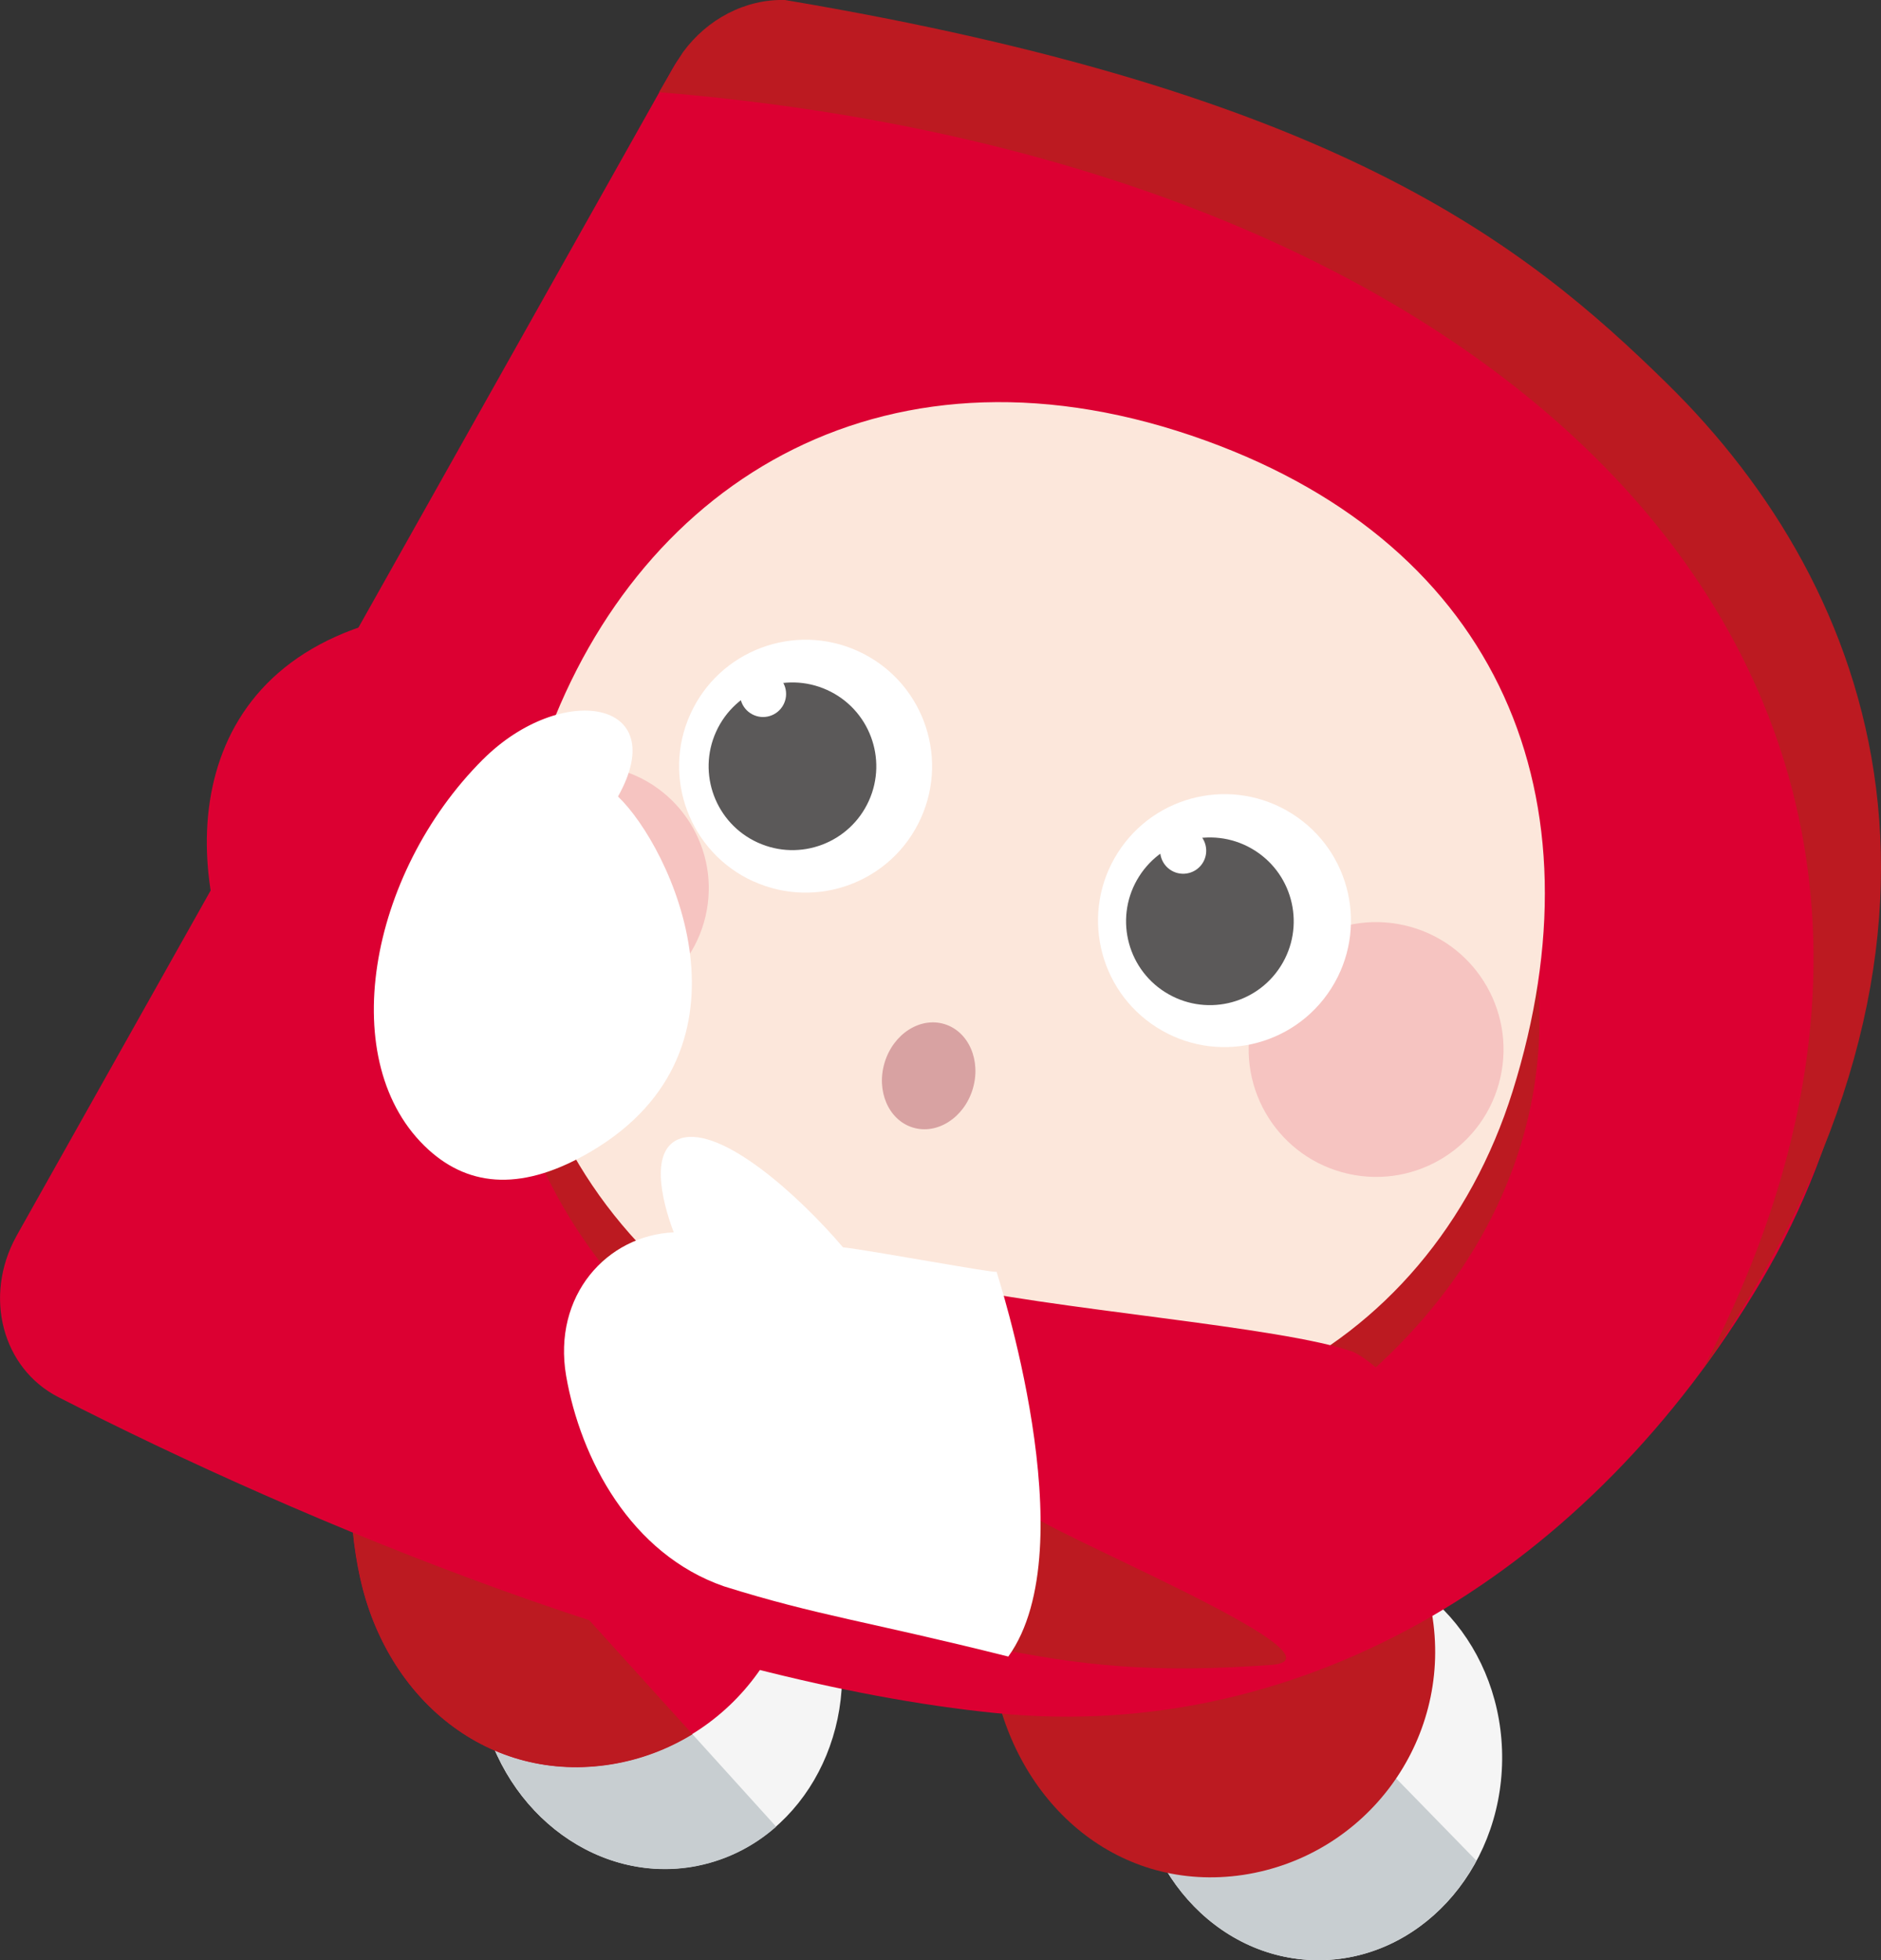 <?xml version="1.0" encoding="UTF-8"?><svg id="_レイヤー_2" xmlns="http://www.w3.org/2000/svg" viewBox="0 0 440 458.52"><rect x="0" y="0" width="440" height="458.52" fill="#333333" stroke="none"/><defs><style>.cls-1{fill:#f6c4c1;}.cls-2{fill:#f5f5f5;}.cls-3{fill:#fff;}.cls-4{fill:#fce7db;}.cls-5{fill:#bc1a21;}.cls-6{fill:#dc0032;}.cls-7{fill:#d8a2a2;}.cls-8{fill:#c8ced1;}.cls-9{fill:#5b5959;}</style></defs><g id="_レイヤー_1-2"><g><path id="_パス_37" class="cls-2" d="m265.67,410.84c.29-26.09,19.7-47.04,43.37-46.8,23.66.25,42.62,21.59,42.34,47.68-.29,26.09-19.7,47.04-43.37,46.8-23.67-.24-42.62-21.59-42.34-47.68"/><path id="_パス_38" class="cls-8" d="m345.35,435.24c-7.57,14.05-21.49,23.44-37.34,23.28-23.67-.24-42.63-21.59-42.34-47.68.07-7.18,1.66-14.26,4.66-20.78l38.02,7.24,37.01,37.95Z"/><path id="_パス_39" class="cls-5" d="m232.67,394.11c-5.8-28.66,1.78-62.82,23.96-66.87,28.56-5.21,74.29,22.36,78.5,51.29,4.3,28.83-15.56,55.69-44.38,60.05-28.72,4.23-52.31-15.84-58.09-44.47"/><path id="_パス_40" class="cls-2" d="m112.15,397.09c-4.14-25.63,11.36-49.45,34.6-53.21,23.24-3.76,45.44,13.96,49.57,39.58,4.13,25.63-11.36,49.45-34.6,53.22-23.24,3.76-45.43-13.95-49.57-39.58"/><path id="_パス_41" class="cls-8" d="m161.78,436.72c-23.24,3.76-45.43-13.96-49.57-39.58-2.21-12.98.88-26.3,8.59-36.97l60.75,67.12c-5.57,4.95-12.43,8.22-19.78,9.43"/><path id="_パス_42" class="cls-6" d="m84.22,369.04c-6.23-28.57.82-62.84,22.94-67.21,28.47-5.62,74.62,21.28,79.28,50.16,4.74,28.75-14.7,55.91-43.44,60.68-28.65,4.64-52.54-15.08-58.77-43.63"/><path id="_パス_43" class="cls-5" d="m82.38,341.9l15.16-7.42,64.44,71.19c-5.79,3.56-12.22,5.95-18.93,7.04-28.65,4.64-52.54-15.08-58.77-43.63-1.93-8.92-2.57-18.08-1.9-27.19"/><path id="_パス_47-2" class="cls-6" d="m3.95,288.94L157.29,16.13c5.4-9.58,15.5-15.55,25.92-15.31,128.99,21.04,191.34,81.48,224.87,118.85,28.72,32.01,44.9,110.82,3.8,180.17-39.53,66.69-105.83,108.15-178.75,100.9-72.93-7.25-162.87-44.94-219.49-73.93-13.11-6.73-17.53-23.54-9.87-37.53.06-.12.13-.23.19-.35"/><path class="cls-5" d="m398.43,320.15c70.52-102.47,40.07-182.78-8.42-230.38C356.4,56.78,312.26,21.65,183.61,0c-9.25-.25-18.2,4.46-23.88,12.25-.3.41-5.28,8.9-5.56,9.32,206.03,16.88,325.71,142.76,244.26,298.56Z"/><path id="_パス_48-2" class="cls-5" d="m333,308.37c41.3-47.84,36.72-115.46-22.6-163.35-58.57-47.28-100.09-69.76-139.05-20.12-75.03,64.17-66.9,145.96-9.11,192.61,62.06,50.1,129.46,38.7,170.76-9.14"/><path id="_パス_48-2-2" class="cls-4" d="m127.69,173.26c-22.33,61.58,4.16,126.06,74.63,151.61,69.57,25.23,131.93-7.09,151.51-69.6,21.47-68.57-3.05-127.28-71.69-152.17-73.72-26.74-132.11,8.58-154.45,70.16"/><path id="_パス_54-2" class="cls-1" d="m292.82,238.93h0c-3.62,16.07,6.47,32.02,22.53,35.64,16.05,3.62,32-6.46,35.62-22.51,3.62-16.06-6.45-32.01-22.51-35.63-16.06-3.62-32.01,6.45-35.63,22.51"/><path class="cls-1" d="m142.13,179.43c-4.75-.86-9.42-.49-13.73.86-1.04,2.71-2.02,5.46-2.91,8.27-4.46,14.17-6.39,28.37-5.9,42.14,3.5,2.66,7.65,4.58,12.27,5.41,15.65,2.83,30.64-7.55,33.47-23.2,2.84-15.65-7.55-30.64-23.2-33.48Z"/><ellipse class="cls-7" cx="217.22" cy="251.64" rx="12.65" ry="10.76" transform="translate(-86.92 385.81) rotate(-73)"/><g><path id="_パス_57-2" class="cls-3" d="m176.25,206.17h.01c14.89,6.74,32.41.12,39.14-14.76,6.73-14.88.12-32.4-14.76-39.13-14.88-6.74-32.41-.13-39.15,14.75-6.74,14.88-.13,32.41,14.75,39.15"/><path id="_パス_58-2" class="cls-9" d="m177.29,197.11h0c9.87,4.47,21.48.09,25.95-9.78,4.46-9.86.08-21.48-9.78-25.94-9.86-4.47-21.48-.09-25.95,9.77-4.47,9.86-.09,21.48,9.77,25.95"/><path id="_パス_61-2" class="cls-3" d="m175.94,167.08h0c2.62,1.41,5.89.43,7.3-2.2,1.41-2.62.43-5.89-2.2-7.3-2.62-1.41-5.89-.43-7.3,2.2-1.41,2.62-.43,5.89,2.2,7.3"/></g><g><path id="_パス_59-2" class="cls-3" d="m270.57,240.32c13.79,8.76,32.07,4.68,40.83-9.11h0c8.76-13.79,4.68-32.07-9.11-40.83-13.79-8.76-32.07-4.68-40.83,9.11-8.76,13.79-4.68,32.07,9.11,40.83"/><path id="_パス_60-2" class="cls-9" d="m272.51,232.06h0c9.14,5.81,21.26,3.11,27.06-6.04,5.8-9.14,3.1-21.25-6.03-27.06-9.14-5.81-21.26-3.11-27.07,6.03-5.81,9.14-3.11,21.26,6.03,27.07"/><path id="_パス_62-2" class="cls-3" d="m273.57,203.34h0c2.4,1.76,5.77,1.25,7.54-1.15,1.76-2.4,1.25-5.77-1.15-7.54-2.4-1.76-5.77-1.25-7.54,1.15-1.76,2.4-1.25,5.77,1.15,7.54"/></g><g><path id="_パス_67" class="cls-6" d="m219.94,300.2c24.52,6.05,80.24,10.03,96.73,16.09,6.32,3.13,20.98,16.97,16.34,31.36-4.61,14.42-21.39,42.07-42.45,41.83-36.19-.89-60.91-2.69-90.89-13.47-29.86-12.38-1.85-79.5,20.28-75.8"/><path id="_パス_68" class="cls-5" d="m240.52,353.59c-9.97,17.91-21.33,25.2-10.03,31.47,22.55,4.68,39.32,6.41,67.37,4.36,18.74-2.06-57.1-32.58-57.34-35.84Z"/><path id="_パス_86" class="cls-3" d="m235.86,387.5c-32.74-8.22-44.51-9.52-66.52-16.43-21.81-7.57-33.54-29.81-36.91-49.23-3.21-18.8,9.54-32.88,25.17-33.57-2.86-7.51-5.77-19.75,1.77-22.02,9.55-2.78,27.54,13.43,37.82,25.52,6.19.66,35.89,6.19,35.92,5.71,0,.16,21.22,64.4,2.75,90.02Z"/></g><g><path class="cls-6" d="m96.84,143.46c-55.59,9.77-54.85,60.19-39.5,89.38,15.35,29.18,44.18,33.78,82.29,25.01,38.11-8.78-8.04-62.47-20.89-68.04-12.85-5.57-21.9-46.34-21.9-46.34Z"/><path class="cls-3" d="m112.98,177.64c18.29-18.26,44.37-14.09,31.58,8.68,12.4,11.85,34.64,58.86-6.27,83.01-15.68,9.26-28.22,8.54-38.04-.38-22.12-20.09-14.1-64.53,12.73-91.32Z"/></g></g></g></svg>